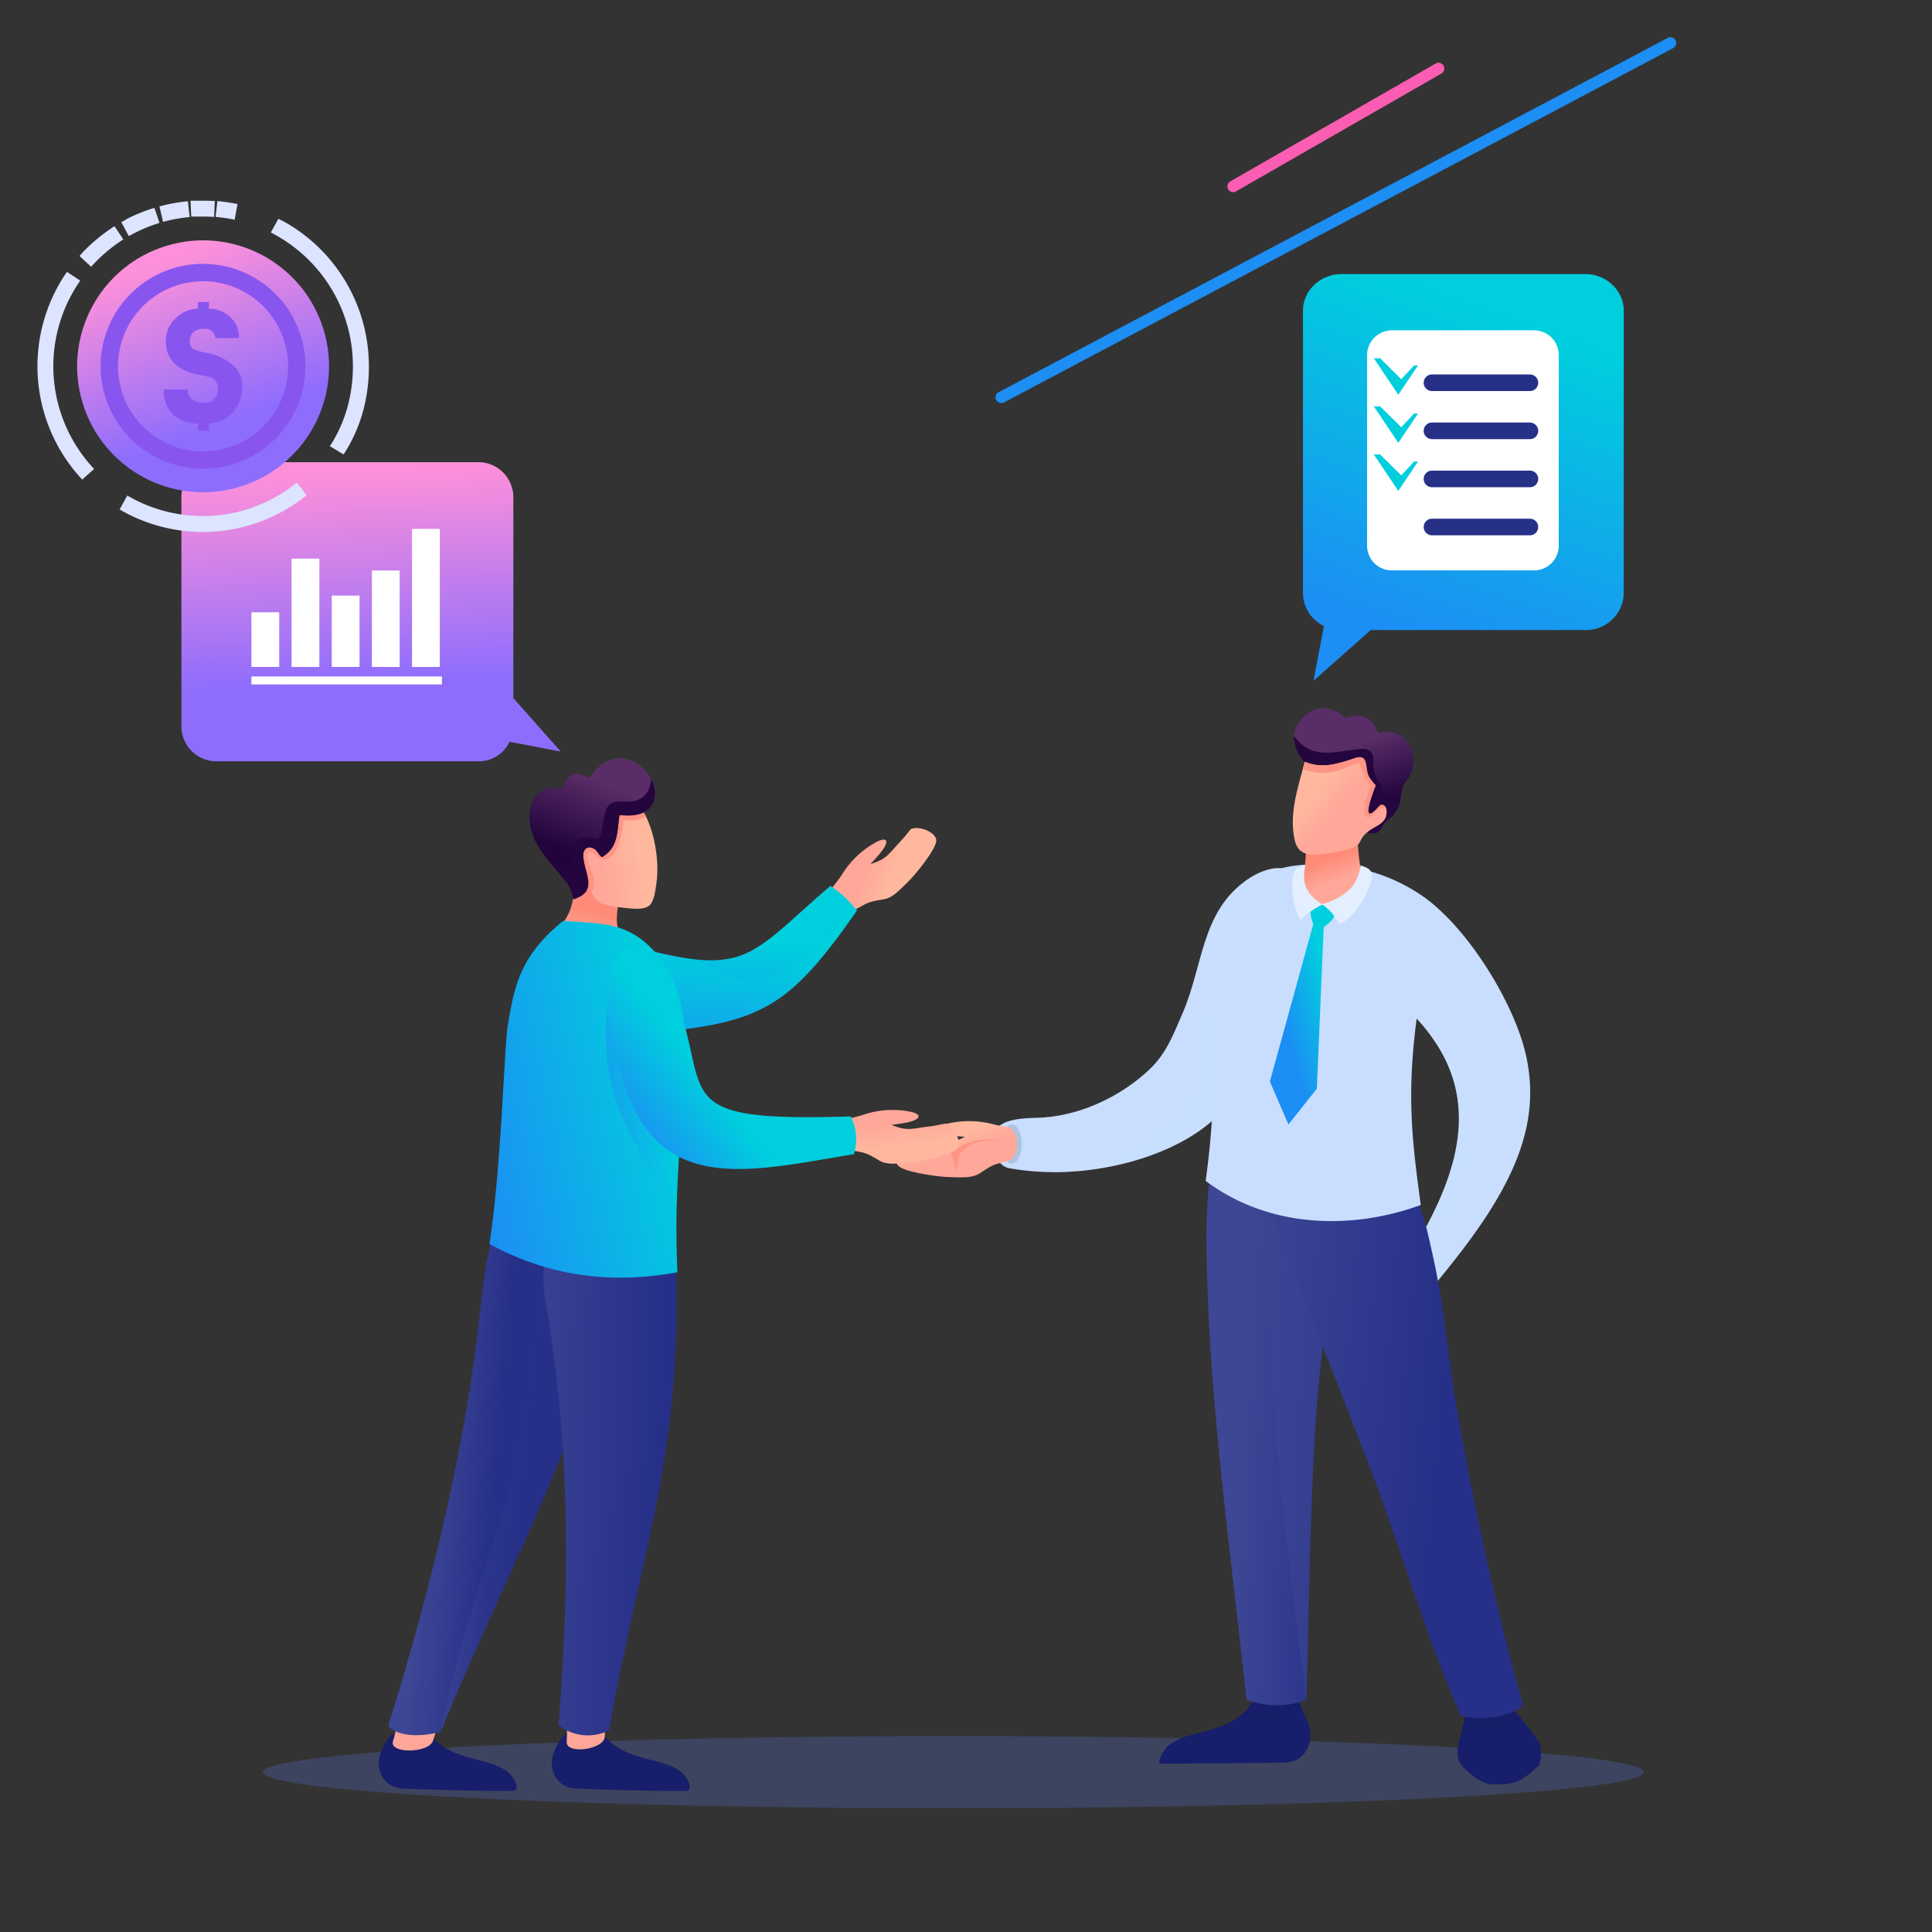 <svg xmlns="http://www.w3.org/2000/svg" xmlns:xlink="http://www.w3.org/1999/xlink" width="535.2" height="535.2" viewBox="0 0 535.2 535.2"><rect x="0" y="0" width="535.2" height="535.2" fill="#333333" stroke="none"/><defs><style>.a,.af,.aj,.ao,.l,.n,.s,.u{isolation:isolate;}.aa,.ab,.ac,.ad,.ae,.af,.ag,.ah,.ai,.aj,.ak,.al,.am,.an,.ao,.ap,.aq,.as,.at,.b,.c,.e,.g,.h,.i,.j,.m,.n,.o,.p,.q,.r,.s,.t,.u,.v,.w,.x,.y,.z{fill-rule:evenodd;}.b{fill:url(#a);}.c{fill:url(#b);}.d{fill:none;}.e{fill:url(#c);}.f,.g{fill:#fff;}.h{fill:url(#d);}.i{fill:#273087;}.j{fill:#00cedc;}.k{opacity:0.44;}.l{fill:#5f7ffb;}.l,.s{opacity:0.5;}.af,.aj,.ao,.l,.n,.s,.u{mix-blend-mode:multiply;}.m,.n{fill:#c9deff;}.n{opacity:0.35;}.o{fill:#acc4e0;}.p{fill:url(#e);}.q{fill:#ff9584;}.r,.s{fill:#171e6b;}.t{fill:url(#f);}.af,.aj,.ao,.u{opacity:0.45;}.u{fill:url(#g);}.v{fill:url(#h);}.w{fill:url(#i);}.x{fill:url(#j);}.y{fill:#24053e;}.z{fill:url(#k);}.aa{fill:#ff9484;}.ab{fill:url(#l);}.ac{fill:#e3efff;}.ad{fill:#ffa698;}.ae{fill:url(#m);}.af{fill:url(#n);}.ag{fill:url(#o);}.ah{fill:url(#p);}.ai{fill:url(#q);}.aj{fill:url(#r);}.ak{fill:url(#s);}.al{fill:url(#t);}.am{fill:url(#u);}.an{fill:url(#v);}.ao{fill:url(#w);}.ap{fill:url(#x);}.aq{fill:url(#y);}.ar{fill:url(#z);}.as{fill:#8955ef;}.at{fill:#dde4ff;}</style><linearGradient id="a" x1="16.897" y1="1.596" x2="16.901" y2="1.603" gradientUnits="objectBoundingBox"><stop offset="0" stop-color="#1c8ef4"/><stop offset="1" stop-color="#00cfdd"/></linearGradient><linearGradient id="b" x1="51.954" y1="4.303" x2="51.957" y2="4.308" gradientUnits="objectBoundingBox"><stop offset="0" stop-color="#fa5db1"/><stop offset="1" stop-color="#febfbf"/></linearGradient><linearGradient id="c" x1="0.45" y1="0.033" x2="0.49" y2="0.74" gradientUnits="objectBoundingBox"><stop offset="0" stop-color="#fd90da"/><stop offset="1" stop-color="#8e6dfd"/></linearGradient><linearGradient id="d" x1="0.372" y1="0.906" x2="0.595" y2="0.091" xlink:href="#a"/><linearGradient id="e" x1="0.381" y1="0.321" x2="0.546" y2="0.548" gradientUnits="objectBoundingBox"><stop offset="0" stop-color="#ffb89e"/><stop offset="1" stop-color="#ffa799"/></linearGradient><linearGradient id="f" x1="0.253" y1="0.422" x2="0.941" y2="0.559" gradientUnits="objectBoundingBox"><stop offset="0" stop-color="#3e4795"/><stop offset="1" stop-color="#273088"/></linearGradient><linearGradient id="g" x1="0.637" y1="0.508" x2="1.383" y2="0.656" xlink:href="#f"/><linearGradient id="h" x1="-0.08" y1="0.375" x2="0.702" y2="0.53" xlink:href="#f"/><linearGradient id="i" x1="0.463" y1="0.324" x2="0.572" y2="0.644" gradientUnits="objectBoundingBox"><stop offset="0" stop-color="#ff8a78"/><stop offset="1" stop-color="#ffa799"/></linearGradient><linearGradient id="j" x1="0.493" y1="0.305" x2="0.663" y2="0.769" gradientUnits="objectBoundingBox"><stop offset="0" stop-color="#5a2d68"/><stop offset="1" stop-color="#22043d"/></linearGradient><linearGradient id="k" x1="0.271" y1="0.364" x2="0.493" y2="0.549" xlink:href="#e"/><linearGradient id="l" x1="0.364" y1="0.709" x2="0.827" y2="0.288" xlink:href="#a"/><linearGradient id="m" x1="0.171" y1="0.445" x2="0.454" y2="0.501" xlink:href="#f"/><linearGradient id="n" x1="0.138" y1="0.453" x2="0.458" y2="0.517" xlink:href="#f"/><linearGradient id="o" x1="-0.37" y1="0.415" x2="0.802" y2="0.536" xlink:href="#f"/><linearGradient id="p" x1="0.64" y1="0.525" x2="0.399" y2="0.456" xlink:href="#e"/><linearGradient id="q" x1="0.299" y1="1.256" x2="0.509" y2="0.354" xlink:href="#a"/><linearGradient id="r" x1="0.468" y1="1.544" x2="0.494" y2="0.524" xlink:href="#a"/><linearGradient id="s" x1="0.66" y1="0.52" x2="0.505" y2="0.982" xlink:href="#i"/><linearGradient id="t" x1="0.787" y1="0.478" x2="0.35" y2="0.535" xlink:href="#e"/><linearGradient id="u" x1="0.536" y1="0.224" x2="0.369" y2="0.713" xlink:href="#j"/><linearGradient id="v" x1="-0.046" y1="0.787" x2="0.874" y2="0.408" xlink:href="#a"/><linearGradient id="w" x1="0.269" y1="0.544" x2="0.871" y2="0.432" xlink:href="#a"/><linearGradient id="x" x1="0.575" y1="0.67" x2="0.427" y2="0.231" xlink:href="#e"/><linearGradient id="y" x1="0.134" y1="0.815" x2="0.413" y2="0.576" xlink:href="#a"/><linearGradient id="z" x1="0.475" y1="0.057" x2="0.514" y2="0.744" xlink:href="#c"/></defs><g class="a" transform="translate(-0.4 -0.4)"><path class="b" d="M277,109.06,462.32,10.93a1.61,1.61,0,0,1,2.2.58h0a1.61,1.61,0,0,1-.59,2.2L278.6,111.84a1.61,1.61,0,0,1-2.2-.58h0a1.61,1.61,0,0,1,.6-2.2Z"/><path class="c" d="M341.22,50.64,398.1,18a1.61,1.61,0,0,1,2.19.58h0a1.61,1.61,0,0,1-.59,2.19L342.82,53.41a1.61,1.61,0,0,1-2.19-.58h0a1.61,1.61,0,0,1,.59-2.19Z"/><rect class="d" width="535.2" height="535.2" transform="translate(0.4 0.4)"/><path class="e" d="M60.1,128.43h73.06a9.74,9.74,0,0,1,9.45,9.95V193.8l13.13,14.8-14.17-2.72a9.44,9.44,0,0,1-8.41,5.42H60.1a9.74,9.74,0,0,1-9.45-10v-63A9.73,9.73,0,0,1,60.1,128.43Z"/><rect class="f" width="7.7" height="15.14" transform="translate(70.05 170.01)"/><rect class="f" width="7.7" height="30.02" transform="translate(81.17 155.14)"/><rect class="f" width="7.7" height="19.76" transform="translate(92.3 165.39)"/><rect class="f" width="7.7" height="26.72" transform="translate(103.42 158.44)"/><rect class="f" width="7.7" height="38.25" transform="translate(114.54 146.91)"/><path class="g" d="M70.05,187.79h52.77V190H70.05Z"/><path class="h" d="M450.21,86.46V164.8a10.43,10.43,0,0,1-10.66,10.13H380.12L364.25,189l2.91-15.19a10.13,10.13,0,0,1-5.81-9V86.46c0-5.57,4.8-10.13,10.67-10.13h67.53C445.41,76.33,450.21,80.89,450.21,86.46Z"/><path class="g" d="M386,91.9h39.31a6.94,6.94,0,0,1,4.89,2h0a6.9,6.9,0,0,1,2,4.89v52.73a6.94,6.94,0,0,1-2,4.89h0a6.9,6.9,0,0,1-4.89,2H386a6.9,6.9,0,0,1-4.89-2h0a6.9,6.9,0,0,1-2-4.89V98.83a6.87,6.87,0,0,1,2-4.89h0A6.94,6.94,0,0,1,386,91.9Z"/><path class="i" d="M397.09,108.73a2.3,2.3,0,0,1,0-4.6h27.12a2.3,2.3,0,0,1,0,4.6Z"/><path class="j" d="M382.72,99.65l5.86,5.8,3.57-3.83h1.07l-5.46,8.13-6.79-10.1Z"/><path class="i" d="M397.09,122.05a2.3,2.3,0,0,1,0-4.6h27.12a2.3,2.3,0,0,1,0,4.6Z"/><path class="i" d="M397.09,135.37a2.3,2.3,0,1,1,0-4.6h27.12a2.3,2.3,0,0,1,0,4.6Z"/><path class="i" d="M397.09,148.69a2.3,2.3,0,1,1,0-4.6h27.12a2.3,2.3,0,0,1,0,4.6Z"/><path class="j" d="M382.72,112.97l5.86,5.79,3.57-3.82h1.07l-5.46,8.13-6.79-10.1Z"/><path class="j" d="M382.72,126.29l5.86,5.79,3.57-3.83h1.07l-5.46,8.13-6.79-10.09Z"/><g class="k"><ellipse class="l" cx="191.29" cy="10" rx="191.29" ry="10" transform="translate(73.23 481.32)"/></g><path class="m" d="M353.11,263c-3.55,20.82-4.63,36.44-16,47.06-11.8,11.08-33.78,16.55-51.88,14.69-1.67-.17-3.38-.4-5.15-.71-3.38-.56-4.92-4.84-4.49-8.3.39-3.14,2.06-5.51,11.75-5.68,11.52-.21,23.15-5.6,31.28-13.22,4.71-4.33,6.69-9.49,9.45-15.94,5.61-13.08,5.09-27.23,17-36.23,4-3,8.27-4.25,10.71-3.61C359.76,242.09,354.92,252.34,353.11,263Z"/><path class="n" d="M353.11,263c-3.55,20.82-4.63,36.44-16,47.06-10.42,9.78-28.77,15.19-45.37,15.05,26.38-4.4,38.09-17.56,40.2-28.38,2.82-14.43-1.09-32,6-44a27.23,27.23,0,0,1,7.17-8.06c4-3,8.27-4.25,10.71-3.61C359.76,242.09,354.92,252.34,353.11,263Z"/><path class="o" d="M280.7,311.88c1.53,0,2.77,2.43,2.77,5.43s-1.24,5.43-2.77,5.43-2.77-2.43-2.77-5.43S279.17,311.88,280.7,311.88Z"/><path class="p" d="M279.53,312.57a36.138,36.138,0,0,1-4.36-.82,26.28,26.28,0,0,0-12.43-.05c-4.24,1-3.7,2.65.84,3.24,1.3.17,2.56.26,4.17.38-4.46,2.21-5.79,1.42-11,1.11-2.17-.12-4.28-.58-4.52-.48-2.35.9-4.48,5.29-3.16,7.21s11.07,3.19,13.73,3.29c4.68.18,7.09.26,9.16-1.11,3.9-2.61,4.13-2.41,7.82-3.34C282.89,321.22,283,313.12,279.53,312.57Z"/><path class="q" d="M262.65,317.2a31,31,0,0,1,2.63,7.72l.9-4.75c3.18-3.62,5.94-3.6,10.52-4-4.79-.49-7.33.17-11.59,2.47L263.27,317Z"/><path class="r" d="M426.8,489.41c-4.1,3.6-5.49,5.09-10.79,5.3-4.32.18-5.79-.94-8.26-2.93-2.75-2.21-3.62-3.6-3.6-5.6,0-3.82,2-7.3,2.16-12.09l8.68.4,3.75-1.76c1.68,2.2,5.24,6.27,7.75,9.85C427.72,484.34,427.34,487.54,426.8,489.41Z"/><path class="s" d="M405.44,479.41a26.392,26.392,0,0,0,.87-5.32l8.68.4,3.75-1.76c.66.87,1.61,2,2.68,3.32C418,479.67,407.65,481.7,405.44,479.41Z"/><path class="r" d="M360.13,470.86c.71,3.53,2.86,6.23,3.2,8.83.59,4.48-2,9-7.28,9l-34.62.31c1.83-11.83,20.34-5.27,26.55-18.39l8.06.46Z"/><path class="s" d="M360.13,470.86a16.183,16.183,0,0,0,1,3.22c-3.24,2.25-9.5,3.77-16.75,1.28a14.2,14.2,0,0,0,3.56-4.73l8.06.46Z"/><path class="t" d="M336.41,319.93a147.293,147.293,0,0,0-1.76,27.12c.44,39.65,6.82,84.54,11.06,124.15a23.09,23.09,0,0,0,16.57.12c.69-22.94.93-46.57,2.12-69.23,1.51-28.54,5.11-50.87,11.61-86.47l-26.78-.91Z"/><path class="u" d="M353.43,319.93c-1.42,8.49-1.42,32.91-1.31,43.47.4,35.34,5.81,72.93,10.16,107.92.69-22.94.93-46.57,2.12-69.23,1.32-25,4.25-45.23,9.32-73.78Z"/><path class="v" d="M389.4,322.88c2.12,6.42,4.91,11.26,7.83,24.38,3.17,14.26,4.08,27.7,6.46,41.56a852.15,852.15,0,0,0,18.62,84.09c-4.7,3.91-13.89,3.91-17.25,2.72-10-22.82-16.2-45.09-25-68.23-12.1-31.71-25.31-63.47-35.78-93.59Z"/><path class="m" d="M395.48,340.25c11.66-21.62,13.38-40.42-2.64-57.67-2.9,22-1.11,34.68,1.13,51.63-18.91,6.91-41.92,6.57-59.58-6.69a234.059,234.059,0,0,0,1.29-53.5,39.24,39.24,0,0,1,3.7-19.6c5.83-11.94,15.76-15.84,32.23-14.22A48.86,48.86,0,0,1,395,249c12.07,8.69,24.41,28.65,27.88,42.7,5.11,20.73-3.8,39-24.17,63.48C398.35,352.63,396.25,343.14,395.48,340.25Z"/><path class="n" d="M395.48,340.25c10.82-20.06,13.08-37.7.54-53.92v-.13c14.63,13.93,16.61,29.07,5.44,54.81.23,3.95.29,7.34.22,10.59-.95,1.18-1.92,2.37-2.93,3.58C398.35,352.63,396.25,343.14,395.48,340.25Z"/><path class="w" d="M376.44,232a70.314,70.314,0,0,0,1,9.82c-1.54,5.39-6.29,9.77-11.3,9.1-4.31-.59-5.72-7.26-4.25-10.86.21-1.75.29-3.23.34-5l10.9-3.18Z"/><path class="x" d="M378.78,230.81c2.65,1,3.53.25,4.51-1.47s.86-1.26,2.3-2.49a7.75,7.75,0,0,0,1.6-1.86c1.33-2.16,1.08-3.67,1.46-5.45.46-2.22,1.59-2.88,2.26-4.25,3.23-6.61-1.62-13.82-8.76-11.85-1.57-4.69-5.3-5.48-9.09-4.16-3.54-3.17-7.42-3.62-10.71-1-6.38,5-2.6,11.95.71,14.24L373,222.83Z"/><path class="y" d="M378.78,230.81c2.65,1,3.53.25,4.51-1.47s.86-1.26,2.3-2.49a7.75,7.75,0,0,0,1.6-1.86c1.33-2.16,1.08-3.67,1.46-5.45v-.07c-2.26,2.61-6,2.49-5.55-1.69a8,8,0,0,1-2.23-5.86c.18-2.67-.65-4.33-3.74-4-7.13.64-13.35,3.14-18.24-3.63a10.07,10.07,0,0,0,4.16,8.25L373,222.83Z"/><path class="z" d="M361.85,211.43c-1.84,7-4.34,14.08-2.86,21.37.54,2.64,1.85,4.47,5.84,4.37a50.252,50.252,0,0,0,8.41-1.3c4-.81,3.76-2.41,4.63-3.59a8.751,8.751,0,0,1,1.56-1.55c1.8-1.45,4.45-2,5-4.45.5-2.24-1-3.76-2.12-2.38-1.62,1.92-5.05,5-.84-5.91-1.94-2.15-2.25-2.91-2.5-4.88s-.6-3.46-3-2.72C371.11,211.93,366.83,213.5,361.85,211.43Z"/><path class="aa" d="M361.85,211.43l-.55,2c6.68,2.49,10.7.11,15.64-1.87a20.39,20.39,0,0,0,3.16,6.49c-.2.78-1.84,5-1.69,7.25.12,1.83,1.1,1.75,2.31.88.81-.58,2.91-3.5,3.8-1.23-.17-1.46-1.28-2.19-2.2-1.1-1.62,1.92-5.05,5-.84-5.91-1.94-2.15-2.25-2.91-2.5-4.88s-.6-3.46-3-2.72C371.11,211.93,366.83,213.5,361.85,211.43Z"/><path class="ab" d="M367.09,257.3l-1.9,44.7-7.87,9.9L352.18,300l12-43.53c-1.23-3.66-.82-4.49-.12-5s0-.71,2.78-.38c1.81.22,3.67.41,3.4,2.37C370,254.94,368.7,256,367.09,257.3Z"/><path class="ac" d="M377.29,240.12c1.56.53,2.74,1,3,2.06.95,3.47-5,13.25-8.94,14.17a13.7,13.7,0,0,0-4.77-5.45C373.05,249,376.58,245.84,377.29,240.12Z"/><path class="ac" d="M362,240.07a5,5,0,0,0-2.58,1.13c-1.65,1.84-1.41,9.66,1.23,14.09a21.16,21.16,0,0,1,6.18-4.33C361,247.5,361.37,243.64,362,240.07Z"/><path class="r" d="M107.74,482.3a13.59,13.59,0,0,0-2.35,5.35c-.53,4.09,1.85,8.06,6.68,8.23,10.53.38,19.79.67,30.26.64,1.43,0,1.22-1.41,1.1-1.78-2.58-8.08-15.48-5.2-22.49-12.36C117.57,478.93,110.24,478.57,107.74,482.3Z"/><path class="ad" d="M125.12,469.74c-1.23,3.91-3.56,8.73-4.73,12.76-1,3.66-12.3,3.78-11.12.23,1-3.13,1.3-6.47,2.32-9.55Z"/><path class="ae" d="M140.78,332.66c-5.31,11.58-6.21,20-7.31,30.38-4.05,38-13.63,77.34-25.55,115.55,3.24,3.34,10.45,2.72,14.52,1.55,22.44-54.52,41.34-82.27,51.63-142.34Z"/><path class="af" d="M153,330.29c-3.17,28.95-4.46,56.19-10.91,81-4.11,15.81-12.87,35.6-19.61,68.89,22.44-54.52,41.34-82.27,51.63-142.34Z"/><path class="r" d="M155.7,482.3a13.59,13.59,0,0,0-2.35,5.35c-.53,4.09,1.84,8.06,6.68,8.23,10.53.38,19.79.67,30.26.64,1.43,0,1.21-1.41,1.1-1.78-2.58-8.08-15.48-5.2-22.49-12.36C165.53,478.93,158.2,478.57,155.7,482.3Z"/><path class="ad" d="M168.84,469.74c-.14,3.91-.87,7.65-.91,11.68-.05,3.67-10.73,5.09-10.54,1.53.17-3.12,0-6.3.17-9.37Z"/><path class="ag" d="M153.71,335.15c-2.26,9.75-3.6,17.66-2.13,26.15,6.78,38.94,6.7,77.21,3.54,117a13.09,13.09,0,0,0,14,1.44c9.76-54.52,21.69-79.38,18-139.45Z"/><path class="ah" d="M236.15,253,228,249.29a34.08,34.08,0,0,0,6-7.18,25.25,25.25,0,0,1,8.66-8.17c3.62-2.08,4.34-.57,1.54,2.82-.8,1-1.62,1.86-2.67,3,4.57-1.37,5-2.79,8.44-6.42,1.44-1.52,2.62-3.21,2.85-3.31,2.23-.9,6.6.78,6.93,3s-5.66,9.48-7.45,11.28c-3.17,3.19-4.81,4.83-7.15,5.22C240.16,250.33,240.76,250.62,236.15,253Z"/><path class="ai" d="M237.81,252.57c-3-3.33-3.69-4.23-7.37-6.77-9.31,7.89-15.33,14.42-21.94,18-7.44,4-15.88,3.06-28.84-.25l-10.43,7.2,15.14,15.43C211.38,283.29,219.46,279.08,237.81,252.57Z"/><path class="aj" d="M237.81,252.57c-21.62,20-24.38,25.23-44.89,13.58a96.649,96.649,0,0,1-13.26-2.63l-10.43,7.2,15.14,15.43C211.38,283.29,219.46,279.08,237.81,252.57Z"/><path class="ak" d="M172.08,248.77c-.61,3.63-1.68,7.18.52,12l-20.58.13c6.95-6.49,7.39-10.38,7.31-16.48L167,246Z"/><path class="al" d="M177.93,224.28c3.19,4.16,5.37,13.63,4.3,20.87-.36,2.44-.69,5.49-2.37,6.39-1.83,1-4.64.56-8.89.07-6.17-.7-5.47-2.17-8.69-7.87L157,230.57l11-10.91Z"/><path class="aa" d="M177.93,224.28a13.679,13.679,0,0,1,1.39,2.26c-1.72,1-2.81,1.3-6.22,1-.23,3.4-1.92,11.93-6,10.91-.73-.18-1.56-1.16-2.34-1.66-1-.62-2.26-.3-1.69,1.52,1.53,5,2.88,5.89,1.22,9.31-.52-1-1.11-2.26-2-3.85L157,230.57l11-10.91Z"/><path class="am" d="M172,226.16c9.77,1.19,11.18-5.06,8.91-9.69-2.83-5.79-11.44-9.69-17.11-.53-4.19-2.07-5.81-1.65-7.66,3-7.63-1.75-10.35,5.07-8.54,11.5,1.65,5.87,6,9.63,9.57,14.19a28,28,0,0,1,2.83,4.38c2.37-.74,2.9-1.68,3.28-3.39.26-1.19-1.07-5.21-1.34-7.84-.2-2,1.11-3.49,3.19-2.17.61.39,1,1.35,2,2.22C171.69,235.1,171.3,231.08,172,226.16Z"/><path class="y" d="M172,226.16c9.77,1.19,11.18-5.06,8.91-9.69a2.4,2.4,0,0,0-.11-.23c-.35,4-2.71,6.36-6.73,6.23-4.51-.16-5.83.19-6.62,5.85-.41,3-.68,4.88-2.54,4.39-4-1-6.28.73-6.31,5.61,0,2.41-.92,4.2-2.66,4.83.42.5.83,1,1.23,1.52a9.92,9.92,0,0,1,2,4.89c7-2.17,3.31-6.84,2.81-11.74-.2-2,1.11-3.49,3.19-2.17.61.39,1,1.35,2,2.22C171.69,235.1,171.3,231.08,172,226.16Z"/><path class="an" d="M181.58,263.85c-7.73-8.41-15.21-7.43-25.12-8.4-11.81,9.61-13.49,17.64-15.34,28.64C140,290.72,139.45,322,136,345c17.3,9.45,34.72,11,52.06,7.84a271.421,271.421,0,0,1,.43-31.76C190.58,294.38,193,276.22,181.58,263.85Z"/><path class="ao" d="M187.76,339.71c-.38-4.24,1-15.83.37-20.68-1.26-9.51-3.14-19.74-4.89-29-7-5-8.72-8-14.27-12.68C164.62,309.33,180.6,318.86,187.76,339.71Z"/><path class="ap" d="M234.83,318.76l-3.91-8a33.861,33.861,0,0,0,9.19-1.73,25.221,25.221,0,0,1,11.88-.78c4.12.69,3.71,2.32-.61,3.15-1.23.23-2.43.4-4,.61,4.4,1.85,5.62,1,10.6.42,2.08-.25,4.06-.81,4.3-.74,2.3.72,4.6,4.8,3.45,6.71s-10.41,3.71-12.94,4c-4.47.45-6.77.67-8.83-.52C239.63,319.25,239.91,319.86,234.83,318.76Z"/><path class="aq" d="M236.07,309.66c-45.78,1.48-40.4-4.32-45.91-24.84-1.88-7-3.4-11.89-5.7-15.69-8.44-13.91-17.2-2.77-15.85,10,.68,6.39,1.67,11.47,4.44,21,10.23,31.53,34.61,24.78,63.93,20a14.26,14.26,0,0,0-.91-10.47Z"/><circle class="ar" cx="34.89" cy="34.89" r="34.89" transform="translate(13.154 78.597) rotate(-16.85)"/><path class="as" d="M56.65,73.5a28.37,28.37,0,1,1-20.07,8.31A28.37,28.37,0,0,1,56.65,73.5ZM73.31,85.22a23.56,23.56,0,1,0,6.9,16.66A23.56,23.56,0,0,0,73.31,85.22Z"/><path class="as" d="M67.53,107.1a10.69,10.69,0,0,1-2.8,7.72,9.27,9.27,0,0,1-6.45,2.87v2H55.22v-2a9.63,9.63,0,0,1-6.72-2.29,9.19,9.19,0,0,1-2.73-7.09h6.66a3.3,3.3,0,0,0,2.18,3.32,6.48,6.48,0,0,0,4,.11,3.73,3.73,0,0,0,2.13-3.58A3.11,3.11,0,0,0,58.9,105a24.7,24.7,0,0,0-4-.87q-8.57-2-8.56-9.26a8.38,8.38,0,0,1,2.57-6.14,9.5,9.5,0,0,1,6.28-2.84l.05-1.82h3.07l-.06,1.82a9,9,0,0,1,6,2.4,7.61,7.61,0,0,1,2.35,5.78H60.08a3.13,3.13,0,0,0-1.23-2.15c-.89-.7-3.33-.49-4.29.09A3.21,3.21,0,0,0,53,95a2.42,2.42,0,0,0,.82,2c.8.61,4.21,1.21,5.48,1.56a13.55,13.55,0,0,1,5.27,2.75A7.39,7.39,0,0,1,67.53,107.1Z"/><path class="at" d="M23.23,70.39A45,45,0,0,1,27,66.84a44.31,44.31,0,0,1,4.11-3.11l1-.68,2.45,3.67-1,.67a42.489,42.489,0,0,0-3.71,2.81,41.219,41.219,0,0,0-3.39,3.22l-.83.88-3.21-3,.83-.89Zm11.83-9L34,61.92l2.08,3.88,1.07-.57c1-.53,2-1,3.09-1.48s2.12-.86,3.2-1.23l1.15-.38L43.18,58,42,58.34c-1.2.41-2.38.86-3.55,1.36a30.677,30.677,0,0,0-3.42,1.65ZM45.7,57.28c.91-.22,1.83-.42,2.75-.58s1.85-.31,2.79-.42l1.21-.14.49,4.38-1.19.14c-.85.1-1.68.22-2.52.37s-1.66.33-2.48.53l-1.18.29-1-4.28,1.17-.29ZM54.47,56h3.2l2.23.07-.19,4.41-2.13-.08H53.37L53.18,56h1.21Zm7.35.23c.54.06,1.07.13,1.6.21l1.59.26,1.19.22-.8,4.34-1.19-.22q-.72-.14-1.44-.24c-.47-.07-1-.13-1.43-.18l-1.21-.14.49-4.38,1.2.13Zm16.77,5.29a45.91,45.91,0,0,1,24,40.34A47,47,0,0,1,101,114.2a42.62,42.62,0,0,1-4.78,11.09l-.64,1L91.77,124l.64-1a38.29,38.29,0,0,0,4.29-10,42.42,42.42,0,0,0,1.46-11.16,41.28,41.28,0,0,0-5.8-21.17,41.71,41.71,0,0,0-15.87-15.3l-1.07-.58L77.53,61l1.06.58Zm5.77,76.83a45.93,45.93,0,0,1-13.13,7,45.22,45.22,0,0,1-14.58,2.42,45.78,45.78,0,0,1-22.06-5.64l-1.06-.59,2.12-3.86,1.06.58a40.92,40.92,0,0,0,9.63,3.8,41.67,41.67,0,0,0,10.31,1.29,40.89,40.89,0,0,0,13.16-2.17,41.81,41.81,0,0,0,11.87-6.35l1-.74,2.67,3.51-1,.73Zm-62-6a45.93,45.93,0,0,1-4.09-55.64l.67-1,3.69,2.42-.67,1a41.45,41.45,0,0,0,3.7,50.29l.8.9-3.3,2.94Z"/></g></svg>